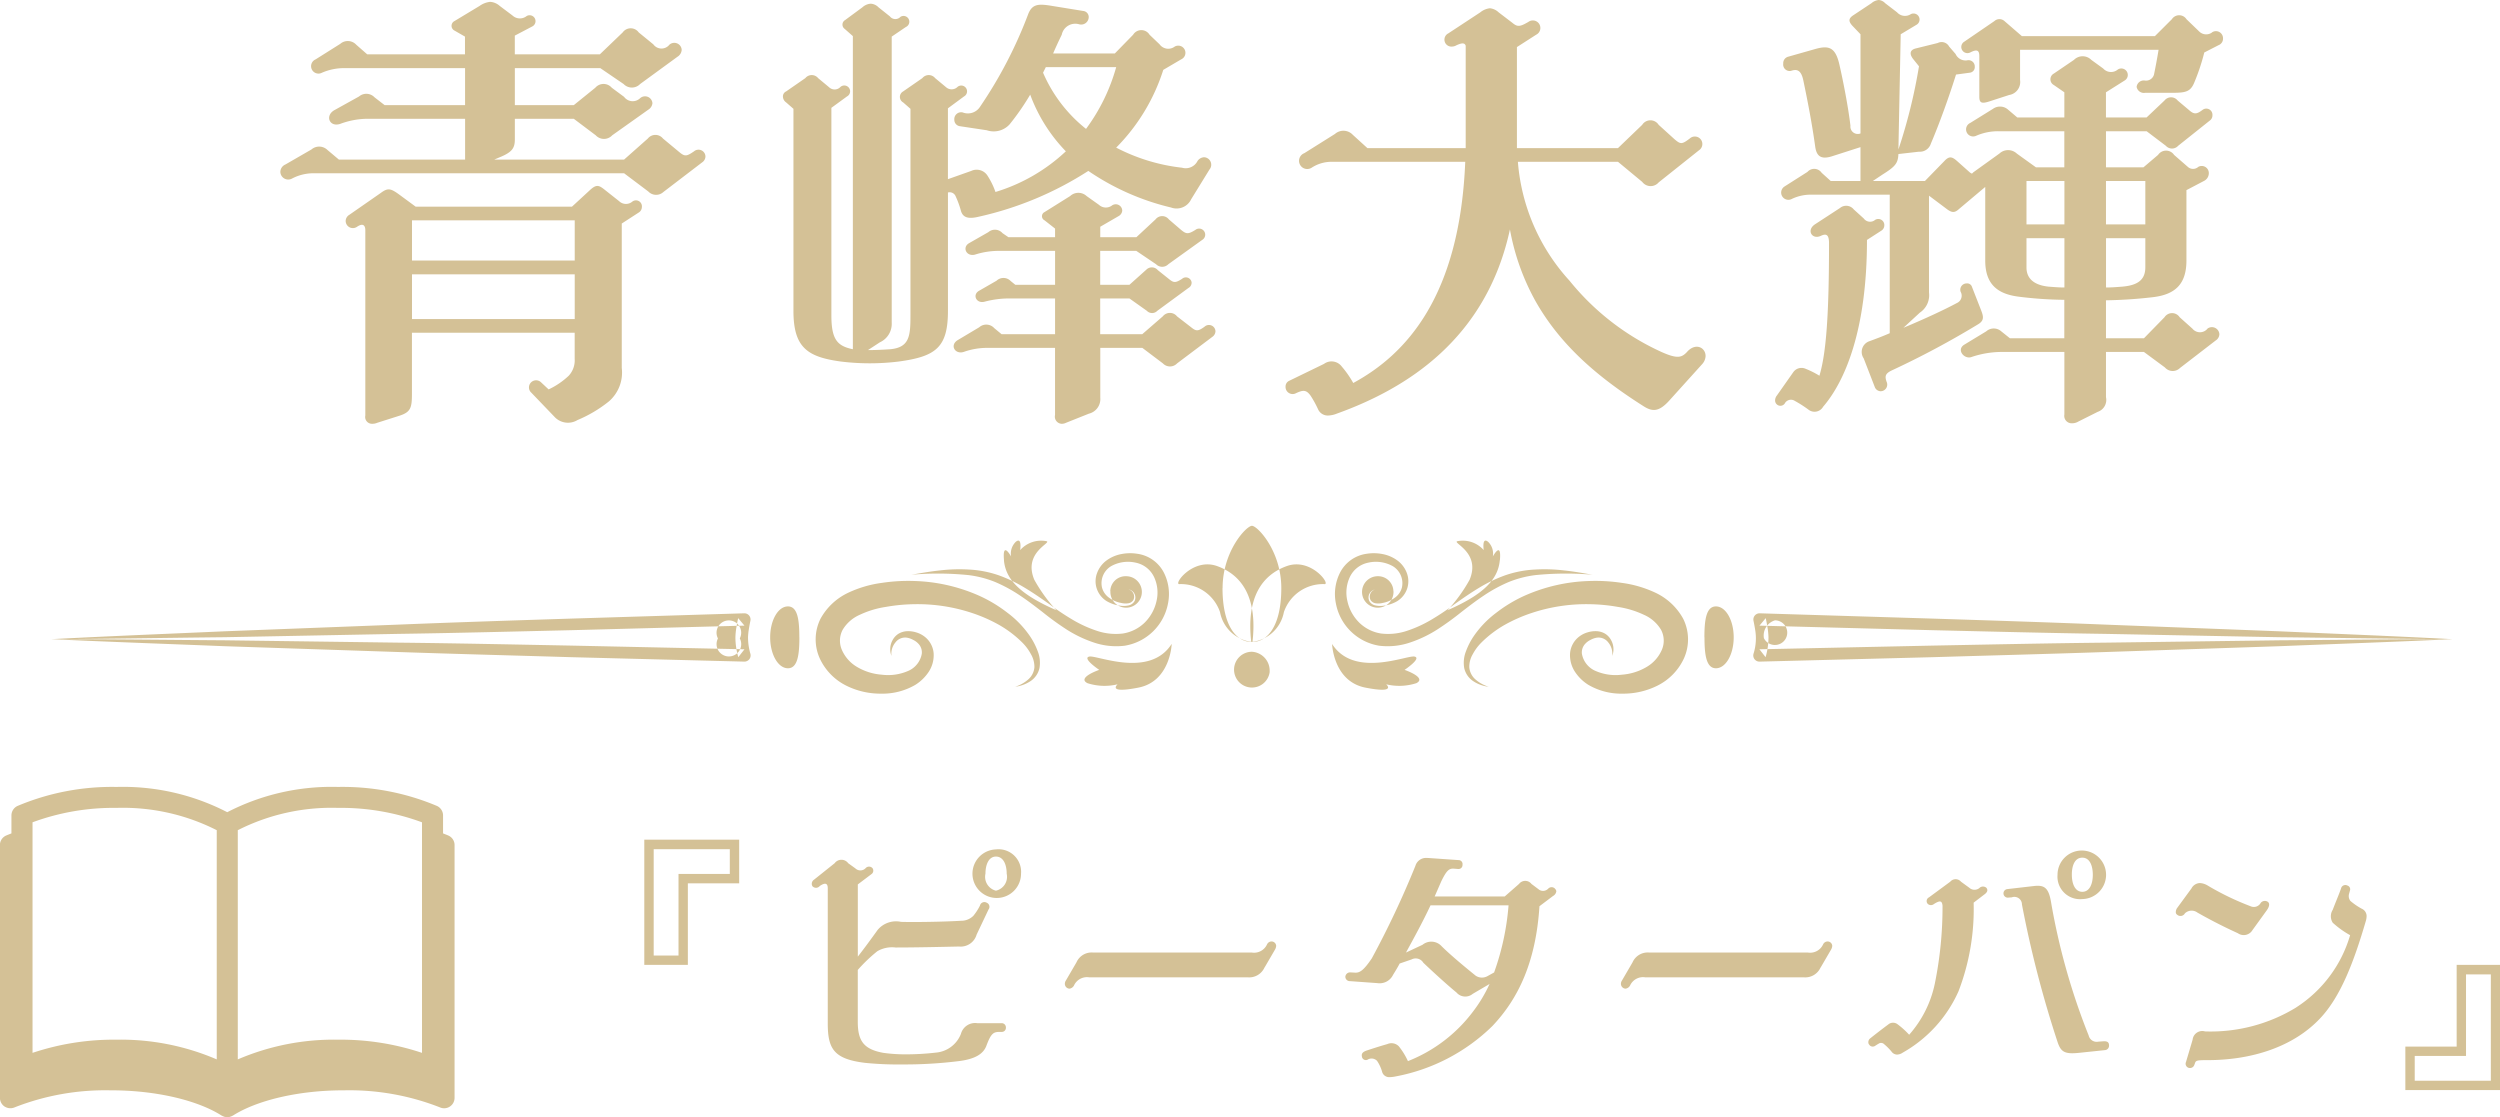 <svg id="chara4-name.svg" xmlns="http://www.w3.org/2000/svg" width="202.875" height="90.66"><path id="シェイプ_2_のコピー_3" data-name="シェイプ 2 のコピー 3" d="M692.321 1301.62c-.594.41-.742.44-1.187.07l-1.336-1.11a.786.786 0 00-1.224 0l-1.929 1.71H676.11l.446-.19c1-.41 1.224-.74 1.224-1.45v-1.67h4.785l1.78 1.34a.909.909 0 001.336 0l2.93-2.08a.7.7 0 00.334-.52.6.6 0 00-1-.41.867.867 0 01-1.3-.11l-1-.74a.879.879 0 00-1.336 0l-1.743 1.41h-4.786v-3h6.936l1.892 1.29a.925.925 0 001.336 0l3.041-2.22a.7.7 0 00.334-.56.6.6 0 00-1-.41.814.814 0 01-1.3-.03l-1.187-.97a.8.8 0 00-1.3 0l-1.855 1.78h-6.9v-1.52l1.409-.74a.48.48 0 10-.445-.85.879.879 0 01-1.15-.04l-1.038-.78a1.292 1.292 0 00-.779-.33 1.812 1.812 0 00-.854.33l-2.04 1.23a.431.431 0 000 .77l.853.49v1.44H665.8l-.89-.78a.935.935 0 00-1.3-.07l-2 1.26a.6.6 0 10.52 1.08 4.519 4.519 0 011.929-.37h9.681v3h-6.528l-.816-.63a.919.919 0 00-1.262-.07l-2 1.11c-.779.44-.408 1.41.483 1.11a6.443 6.443 0 012.114-.41h8.012v3.31H663.5l-.927-.78a.962.962 0 00-1.3-.04l-2.115 1.22a.667.667 0 00-.408.6.639.639 0 00.928.55 3.744 3.744 0 011.78-.44h25.187l1.966 1.48a.873.873 0 001.224.04l3.153-2.41a.588.588 0 00.26-.48.564.564 0 00-.927-.41zm-5.008 4.08a.8.8 0 01-1.076-.04l-1.076-.85c-.556-.45-.741-.56-1.335 0l-1.41 1.3H669.73l-1.372-1.01c-.668-.48-.891-.52-1.447-.11l-2.56 1.78a.6.6 0 00-.3.49.585.585 0 00.927.48c.445-.3.668-.15.668.29v15.03a.55.55 0 00.556.67.969.969 0 00.408-.08l1.855-.59c.89-.3.964-.67.964-1.82v-4.9h13.206v2.12a1.834 1.834 0 01-.482 1.37 6.185 6.185 0 01-1.632 1.11l-.631-.59a.578.578 0 00-.964.45.559.559 0 00.185.4l1.929 2.01a1.484 1.484 0 001.818.22 10.589 10.589 0 002.559-1.52 3.094 3.094 0 001.039-2.71v-11.72l1.372-.89a.528.528 0 00.26-.45.483.483 0 00-.775-.44zm-4.674 1.52v3.26h-13.206v-3.26h13.206zm-13.206 8.01v-3.63h13.206v3.63h-13.206zm44.126-9.94a7.369 7.369 0 01.408 1.11c.149.6.594.74 1.484.52a27.414 27.414 0 008.866-3.71 20.1 20.1 0 006.714 2.97 1.306 1.306 0 001.632-.67l1.484-2.41a.607.607 0 00-.445-1 .687.687 0 00-.52.3 1.075 1.075 0 01-1.261.55 15.219 15.219 0 01-5.342-1.63 15.7 15.7 0 003.821-6.31l1.447-.85a.582.582 0 10-.519-1.04.869.869 0 01-1.225-.18l-.816-.78a.781.781 0 00-1.335 0l-1.484 1.52h-5.008c.223-.52.446-1 .7-1.52a1.12 1.12 0 011.41-.85.613.613 0 00.779-.56.493.493 0 00-.445-.52l-2.523-.41c-1.076-.18-1.595-.18-1.929.63a35.607 35.607 0 01-3.932 7.57 1.167 1.167 0 01-1.409.44.558.558 0 00-.668.6.519.519 0 00.445.52l2.189.33a1.743 1.743 0 001.854-.48 20.1 20.1 0 001.67-2.41 13.12 13.12 0 002.893 4.6 14.452 14.452 0 01-5.712 3.3 6.088 6.088 0 00-.631-1.3 1.042 1.042 0 00-1.335-.41l-1.892.67v-5.75l1.3-.96a.471.471 0 10-.519-.78.678.678 0 01-.928.03l-.89-.74a.669.669 0 00-1.039 0l-1.558 1.08a.507.507 0 000 .89l.594.52v16.76c0 1.67-.074 2.6-1.632 2.75-.557.04-1.224.07-1.818.07l.965-.63a1.647 1.647 0 00.964-1.59v-23.22l1.15-.78a.468.468 0 10-.445-.82.56.56 0 01-.853-.04l-.928-.74a.955.955 0 00-.63-.29 1.111 1.111 0 00-.668.29l-1.41 1.04a.422.422 0 00-.037.71l.668.59v25.41c-1.261-.26-1.743-.78-1.743-2.75v-16.84l1.261-.92a.472.472 0 10-.52-.78.648.648 0 01-.927.03l-.89-.74a.669.669 0 00-1.039 0l-1.558 1.08a.441.441 0 00-.259.41.59.59 0 00.259.48l.594.52v16.39c0 2.97 1.113 3.75 3.858 4.12a19.226 19.226 0 004.673 0c3.042-.41 4.007-1.15 4.007-4.12v-9.6a.525.525 0 01.633.33zm7.308-10.5h5.712a15.35 15.35 0 01-2.448 5.01 11.767 11.767 0 01-3.487-4.56zm12.872 21.07c-.52.37-.668.37-1.076.04l-1.15-.89a.734.734 0 00-1.15 0l-1.669 1.45h-3.413v-2.9h2.374l1.41 1a.586.586 0 00.853 0l2.522-1.85a.492.492 0 00.26-.45.469.469 0 00-.779-.29c-.519.33-.668.33-1.039.03l-.927-.74a.634.634 0 00-.927-.04l-1.373 1.23h-2.374v-2.75h2.931l1.6 1.08a.7.7 0 001 0l2.745-1.97a.493.493 0 10-.557-.81c-.594.37-.742.33-1.15 0l-1-.86a.681.681 0 00-1.075 0l-1.558 1.45h-2.931v-.85l1.484-.86a.563.563 0 00.3-.44.527.527 0 00-.853-.41.827.827 0 01-1.039-.07l-1-.71a.98.98 0 00-1.335 0l-2.077 1.3a.372.372 0 000 .67l.853.67v.7h-3.784l-.482-.33a.818.818 0 00-1.15-.08l-1.558.89c-.593.34-.223 1.12.482.93a6.325 6.325 0 012.078-.3h4.414v2.75h-3.227l-.371-.3a.814.814 0 00-1.15-.03l-1.41.81c-.593.33-.222 1.08.445.89a7.8 7.8 0 012.152-.26h3.561v2.9h-4.34l-.594-.49a.87.87 0 00-1.224-.07l-1.743 1.04c-.668.41-.223 1.18.482.96a5.733 5.733 0 012-.33h5.416v5.45a.58.58 0 00.519.71.756.756 0 00.371-.08l1.855-.74a1.219 1.219 0 00.927-1.3v-4.04h3.413l1.669 1.26a.791.791 0 001.15 0l2.856-2.15a.58.58 0 00.26-.45.53.53 0 00-.897-.37zm39.2 2c-.445.49-.779.64-2.115.04a20.5 20.5 0 01-7.456-5.78 16.151 16.151 0 01-4.191-9.65h8.123l1.966 1.63a.854.854 0 001.336.04l3.264-2.6a.609.609 0 10-.742-.96c-.63.48-.742.48-1.224.07l-1.3-1.18a.791.791 0 00-1.336 0l-1.966 1.89h-8.2v-8.2l1.558-1a.611.611 0 10-.631-1.04c-.7.41-.89.41-1.3.07l-1.113-.85a1.207 1.207 0 00-.705-.33 1.488 1.488 0 00-.779.33l-2.6 1.71a.566.566 0 00.3 1.07.757.757 0 00.371-.11c.482-.22.668-.18.742.04v8.31h-7.975l-1.187-1.08a1.04 1.04 0 00-1.447-.07l-2.485 1.56a.664.664 0 10.593 1.18 2.959 2.959 0 011.558-.48h10.906c-.445 10.91-4.785 15.62-9.088 17.95a8.042 8.042 0 00-.928-1.33 1.035 1.035 0 00-1.446-.22l-2.82 1.37a.51.51 0 00-.3.48.576.576 0 00.779.56c.63-.3.89-.34 1.261.18a8.478 8.478 0 01.593 1.08.86.86 0 00.817.52 2.023 2.023 0 00.7-.15c5.676-2.04 12.13-6.05 14.059-14.95a18.894 18.894 0 002.077 5.82c2 3.53 4.971 6.12 8.792 8.54.705.44 1.224.44 2.04-.45l2.708-3a1.032 1.032 0 00.26-.63c.011-.67-.768-1.12-1.473-.38zm42.2-1.85a.786.786 0 01-1.224 0l-1.039-.93a.732.732 0 00-1.224 0l-1.669 1.71H806.9v-3.08a37.572 37.572 0 003.858-.26c1.743-.22 2.671-1.04 2.671-2.97v-5.71l1.409-.74a.7.7 0 00.408-.63.576.576 0 00-.853-.52.633.633 0 01-.853 0l-1.113-.97a.783.783 0 00-1.3 0l-1.187 1.01h-3.04v-2.93h3.3l1.558 1.18a.67.67 0 001 0l2.559-2.04a.513.513 0 00.223-.44.5.5 0 00-.779-.45c-.482.37-.7.41-1.113.04l-.927-.78a.682.682 0 00-1.076 0l-1.447 1.37h-3.3v-2.04l1.521-.96a.525.525 0 10-.557-.89.852.852 0 01-1.187-.08l-.964-.7a.992.992 0 00-1.41 0l-1.632 1.11a.528.528 0 000 .93l.853.59v2.04H799.7l-.742-.63a.98.98 0 00-1.224-.07l-1.855 1.15a.573.573 0 10.482 1.04 4.426 4.426 0 011.818-.37h5.341v2.93h-2.3l-1.558-1.12a1.033 1.033 0 00-1.409 0l-2.114 1.52-.112.11a.683.683 0 01-.222-.14l-.965-.86c-.445-.4-.668-.44-1.076 0l-1.558 1.6h-4.228l.779-.52c1.075-.67 1.261-.93 1.3-1.67l1.669-.19a.933.933 0 00.965-.66c.7-1.64 1.483-3.82 2.04-5.6l1.113-.15a.452.452 0 00.408-.49.506.506 0 00-.631-.51.894.894 0 01-.927-.52l-.52-.6a.692.692 0 00-.927-.29l-1.78.44c-.446.11-.557.41-.223.85l.482.6a43.78 43.78 0 01-1.669 6.75l.185-9.35 1.3-.78a.489.489 0 00-.482-.85.861.861 0 01-1.113-.15l-.965-.74a.818.818 0 00-.519-.26 1.065 1.065 0 00-.594.26l-1.446.96c-.408.26-.445.49-.112.86l.668.7v8.05a.6.6 0 01-.816-.63c-.185-1.56-.593-3.64-.89-4.93-.334-1.52-.928-1.6-2.077-1.26l-2.078.59a.541.541 0 00-.408.56.525.525 0 00.631.59c.445-.15.816-.11 1 .78.371 1.78.7 3.48.965 5.38.111.78.482 1.04 1.335.78l2.337-.75v2.75h-2.411l-.742-.67a.731.731 0 00-1.15-.07l-1.855 1.18a.586.586 0 00.594 1.01 3.542 3.542 0 011.669-.34h6.269v11.24c-.593.26-1.187.48-1.706.67a.919.919 0 00-.408 1.37l.89 2.3a.531.531 0 00.482.37.541.541 0 00.483-.78c-.149-.44-.112-.66.445-.92a71.621 71.621 0 007.011-3.75c.482-.3.408-.63.222-1.11l-.742-1.9a.408.408 0 00-.445-.29.513.513 0 00-.482.67.649.649 0 01-.3.92c-.964.52-2.634 1.3-4.34 2.01l1.335-1.23a1.7 1.7 0 00.742-1.63v-7.86l1.373 1.03c.482.38.705.38 1.076.04l2.114-1.78v5.97c0 1.93 1 2.71 2.671 2.93a31.592 31.592 0 003.746.26v3.12h-4.414l-.7-.56a.92.92 0 00-1.224 0l-1.78 1.08c-.668.41 0 1.22.593 1a7.694 7.694 0 012.448-.41h5.082v5.08a.6.6 0 00.594.71 1.006 1.006 0 00.556-.15l1.558-.78a1.019 1.019 0 00.668-1.19v-3.67h3.079l1.706 1.26a.837.837 0 001.224.04l2.894-2.23a.629.629 0 00.3-.51.608.608 0 00-.971-.45zm.371-24.04a.8.8 0 01-1.039-.07l-1.038-1a.707.707 0 00-1.187 0l-1.373 1.37h-10.801l-1.41-1.22a.607.607 0 00-.816 0l-2.485 1.7a.5.5 0 00.519.85c.556-.29.742-.18.742.3v3.3c0 .52.222.56.816.37l1.6-.52a1.067 1.067 0 00.89-1.22v-2.45h11.24c-.112.71-.3 1.67-.371 2.01a.67.67 0 01-.779.48.588.588 0 00-.631.52.6.6 0 00.705.48h2.263c1.038 0 1.409-.11 1.706-.82a16.871 16.871 0 00.816-2.45l1.15-.59a.565.565 0 00.371-.56.573.573 0 00-.898-.48zm-11.982 15.58h-3.079v-3.52h3.079v3.52zm6.566-3.52v3.52H806.9v-3.52h3.19zm-21.441 4.04a.513.513 0 00.26-.44.491.491 0 00-.742-.45.633.633 0 01-.927-.11l-.816-.74a.784.784 0 00-1.113-.11l-2.04 1.33c-.705.48-.223 1.26.482.93.408-.19.668-.15.668.59 0 5.75-.223 8.91-.779 10.76a7.116 7.116 0 00-1.113-.56.818.818 0 00-1 .26l-1.335 1.9a.658.658 0 00-.149.4.43.43 0 00.779.26.569.569 0 01.817-.22 9.713 9.713 0 011.149.74.8.8 0 001.15-.26c1.781-2.07 3.561-6.23 3.561-13.54zm13.577 4.53c-1.039-.11-1.781-.56-1.781-1.56v-2.37h3.079v4c-.452 0-.897-.04-1.305-.07zm6.009 0c-.408.03-.853.07-1.335.07v-4h3.19v2.37c-.007 1-.6 1.45-1.862 1.56zm-116.417 48.42h4.163v-3.54h-7.7v10.16h3.535v-6.62zm-2.775 5.86v-8.63h6.177v2.01h-4.162v6.62h-2.022zm27.774-8.61a1.971 1.971 0 102.036 1.97 1.83 1.83 0 00-2.043-1.97zm0 3.35a1.158 1.158 0 01-.851-1.38c0-.74.269-1.39.851-1.39.6 0 .872.65.872 1.39a1.154 1.154 0 01-.879 1.38zm.47 10.75h-1.992a1.19 1.19 0 00-1.32.87 2.4 2.4 0 01-2.037 1.52 21.353 21.353 0 01-2.394.14 13.087 13.087 0 01-1.858-.12c-1.611-.29-2.081-.98-2.081-2.53v-4.2a12.478 12.478 0 011.589-1.52 2.364 2.364 0 011.477-.3c1.477 0 3.4-.04 5.147-.08a1.346 1.346 0 001.432-.97l.962-2.03a.36.36 0 00-.156-.56.368.368 0 00-.537.24 4.368 4.368 0 01-.537.83 1.385 1.385 0 01-.985.4c-1.522.09-3.827.12-4.878.09a1.941 1.941 0 00-1.9.65c-.581.81-1.074 1.48-1.611 2.17v-5.86l1.1-.83a.341.341 0 00.089-.49.375.375 0 00-.537-.02.585.585 0 01-.85.04l-.582-.42a.681.681 0 00-1.1 0l-1.678 1.34a.4.4 0 00-.179.34.332.332 0 00.067.2.394.394 0 00.582-.03c.291-.2.649-.35.649.18v10.97c0 2.06.492 2.89 3.021 3.2a26.928 26.928 0 003.066.13 35.608 35.608 0 004.543-.27c1.365-.17 1.991-.6 2.237-1.23.381-1.03.582-1.14 1.075-1.14h.179a.332.332 0 00.335-.36.34.34 0 00-.345-.35zm21.331-4.52l.85-1.46a.722.722 0 00.09-.29.376.376 0 00-.381-.36.407.407 0 00-.358.23 1.156 1.156 0 01-1.231.67h-12.874a1.342 1.342 0 00-1.365.8l-.851 1.46a.49.49 0 00-.089.29.393.393 0 00.38.38.5.5 0 00.358-.25 1.156 1.156 0 011.231-.67h12.868a1.361 1.361 0 001.365-.8zm23.579-6.38a.376.376 0 00-.559-.02.577.577 0 01-.806.04l-.559-.42a.636.636 0 00-1.007 0l-1.164 1.02h-5.684l.537-1.23c.425-.87.627-1.05 1.007-1.03l.38.03a.32.32 0 00.336-.34.323.323 0 00-.268-.38l-2.305-.16c-.269-.02-.381-.02-.4-.02a.9.9 0 00-.851.65 73.961 73.961 0 01-3.535 7.5c-.694 1.03-1.007 1.18-1.365 1.16l-.358-.02a.387.387 0 00-.426.36.364.364 0 00.381.35l2.215.16a1.21 1.21 0 001.276-.67c.179-.29.358-.58.537-.92l.962-.33a.727.727 0 01.962.27c.672.64 1.925 1.79 2.686 2.41a.94.94 0 001.32.11l1.365-.8a11.513 11.513 0 01-1.343 2.24 12.183 12.183 0 01-5.281 4.02 5.748 5.748 0 00-.738-1.2.831.831 0 00-.94-.18c-.537.15-1.253.38-1.7.53-.313.12-.4.25-.358.47a.323.323 0 00.448.27.618.618 0 01.783.09 3.125 3.125 0 01.4.85.593.593 0 00.626.47 2.577 2.577 0 00.493-.06 15.231 15.231 0 007.832-4.08c2.1-2.21 3.536-5.19 3.827-9.73l1.1-.83a.51.51 0 00.269-.38.31.31 0 00-.102-.2zm-4.945 6.78l-.56.31a.913.913 0 01-.94-.04c-.671-.54-2.014-1.64-2.775-2.4a1.129 1.129 0 00-1.544-.11l-1.342.63c.649-1.19 1.365-2.49 1.991-3.83h6.333a20.933 20.933 0 01-1.17 5.44zm26.491-.4l.85-1.46a.722.722 0 00.09-.29.376.376 0 00-.381-.36.408.408 0 00-.358.23 1.156 1.156 0 01-1.231.67h-12.874a1.342 1.342 0 00-1.365.8l-.85 1.46a.484.484 0 00-.09.29.393.393 0 00.38.38.5.5 0 00.359-.25 1.155 1.155 0 011.23-.67h12.868a1.361 1.361 0 001.365-.8zm21.235-5.55a1.97 1.97 0 10-2.014-1.97 1.831 1.831 0 002.007 1.97zm0-3.36c.6 0 .85.65.85 1.39 0 .71-.246 1.38-.85 1.38s-.851-.67-.851-1.38c-.007-.74.239-1.39.844-1.39zm-8.325 2.44a.63.63 0 01-.85 0l-.672-.49a.571.571 0 00-.872 0l-1.724 1.27a.334.334 0 00-.111.52.381.381 0 00.514.02c.493-.31.649-.27.694.13a31.121 31.121 0 01-.627 6.34 9.021 9.021 0 01-2.081 4.14 6.55 6.55 0 00-.94-.85.6.6 0 00-.761.02c-.514.38-1.118.85-1.454 1.12a.388.388 0 00-.157.31.265.265 0 00.067.2.343.343 0 00.47.11c.09-.06.2-.13.291-.18a.348.348 0 01.448.03 4.748 4.748 0 01.6.6.572.572 0 00.448.25.864.864 0 00.47-.16 10.7 10.7 0 004.52-4.97 18.586 18.586 0 001.231-7.2l.917-.7c.224-.18.246-.35.112-.51a.427.427 0 00-.54 0zm10.048 12.46l-.425.03a.664.664 0 01-.784-.5 53.64 53.64 0 01-3.065-10.89c-.2-1.12-.56-1.33-1.365-1.24l-2.171.25a.348.348 0 10.089.69l.269-.02a.614.614 0 01.828.58 88.971 88.971 0 002.887 11.15c.268.8.559 1.01 1.723.89l2.1-.22a.363.363 0 00.358-.38c-.004-.22-.093-.36-.449-.34zm7.158-12.44l-1.163 1.59a.6.6 0 00-.134.36.244.244 0 00.111.22.409.409 0 00.627-.11.784.784 0 011.007-.07 40.2 40.2 0 003.29 1.68.825.825 0 001.186-.25l1.163-1.61c.246-.35.246-.6.045-.71a.429.429 0 00-.537.11.638.638 0 01-.828.27 22.175 22.175 0 01-3.446-1.66 1.374 1.374 0 00-.672-.22.806.806 0 00-.656.4zm8.482 9.69a13.312 13.312 0 01-7.407 1.95.787.787 0 00-1.007.67l-.537 1.81a.347.347 0 00.313.49.367.367 0 00.358-.24l.067-.18c.067-.2.224-.22 1.007-.22 3.6 0 6.96-1.08 9.13-3.38 1.679-1.77 2.753-4.61 3.715-7.9a1.512 1.512 0 00.067-.41.657.657 0 00-.4-.6 5.209 5.209 0 01-.917-.63.651.651 0 01-.112-.56l.09-.33a.315.315 0 00-.224-.36.357.357 0 00-.515.25c-.2.56-.47 1.18-.671 1.72a.975.975 0 000 1.05 7.482 7.482 0 001.41 1.01 10.419 10.419 0 01-4.374 5.86zm13.011 3.18h-4.162v3.53h7.7v-10.16h-3.536v6.63zm2.775-5.86v8.63h-6.176v-2.01h4.162v-6.62h2.014zm-201.747 10.73a.86.86 0 00.809.06 20.122 20.122 0 017.76-1.38c3.8-.01 7.156.85 9.032 2.05a.028.028 0 01.025.01c.008 0 .014.01.022.01a.3.3 0 00.082.04c.035.01.069.03.106.04s.074.01.112.02.074.01.111.01.073-.01.11-.01.076-.01.113-.02.07-.03.106-.04a.3.3 0 00.082-.04c.008 0 .014-.01.022-.01a.028.028 0 01.025-.01c1.875-1.2 5.23-2.06 9.032-2.05a20.126 20.126 0 017.76 1.38.845.845 0 001.195-.77v-20.52a.839.839 0 00-.514-.77c-.134-.06-.28-.11-.42-.17v-1.46a.848.848 0 00-.5-.77 19.716 19.716 0 00-8.027-1.54 18.43 18.43 0 00-8.986 2.05 18.433 18.433 0 00-8.986-2.05 19.713 19.713 0 00-8.027 1.54.848.848 0 00-.5.77v1.46c-.14.06-.286.11-.421.17a.84.84 0 00-.513.77v20.52a.86.86 0 00.383.71zm2.256-23.07a18.986 18.986 0 016.817-1.17 16.828 16.828 0 018.132 1.81v18.6a19.721 19.721 0 00-8.132-1.6 20.8 20.8 0 00-6.817 1.07v-18.71zm31.605 18.71a20.793 20.793 0 00-6.816-1.07 19.721 19.721 0 00-8.132 1.6v-18.6a16.825 16.825 0 018.132-1.81 18.981 18.981 0 016.816 1.17v18.71zm-30.075-33.57c4.689 0 9.376.06 14.064.09l14.061.19c4.687.05 9.374.15 14.06.24l14.059.3-.5.64a5.752 5.752 0 01-.235-1.6 5.561 5.561 0 01.079-.81c.041-.26.088-.5.143-.76l.511.61-14.057.37c-4.687.11-9.373.23-14.06.3l-14.06.27c-4.688.05-9.375.13-14.064.16 4.682-.25 9.366-.43 14.05-.64l14.052-.54c4.684-.19 9.369-.34 14.054-.49l14.056-.43a.5.5 0 01.523.48.541.541 0 01-.01.12c-.048.23-.093.47-.128.7a4.749 4.749 0 00-.066.66 4.8 4.8 0 00.192 1.32.5.5 0 01-.347.62.412.412 0 01-.154.02l-14.058-.36c-4.685-.14-9.371-.26-14.055-.42l-14.055-.47c-4.694-.19-9.379-.35-14.062-.57zm60.7-.15c0 1.39-.134 2.51-.929 2.51s-1.441-1.12-1.441-2.51.645-2.51 1.441-2.51.925 1.12.925 2.51zm-4.833.09a1 1 0 11-1.775 0 1 1 0 111.771 0zm138.982.06c-4.683.22-9.368.38-14.052.57l-14.055.47c-4.684.16-9.37.28-14.055.42l-14.058.36a.5.5 0 01-.521-.49.553.553 0 01.02-.15 4.129 4.129 0 00.127-1.98c-.036-.23-.081-.47-.129-.7a.5.5 0 01.393-.59.483.483 0 01.119-.01l14.056.43c4.685.15 9.37.3 14.054.49l14.053.54c4.683.21 9.367.39 14.049.64-4.688-.03-9.375-.11-14.063-.16l-14.061-.27c-4.687-.07-9.373-.19-14.06-.3l-14.057-.37.511-.61c.055.26.1.5.143.76a5.7 5.7 0 01.08.81 5.791 5.791 0 01-.236 1.6l-.5-.64 14.059-.3c4.686-.09 9.373-.19 14.06-.24l14.061-.19c4.682-.03 9.37-.09 14.058-.09zm-60.7-.15c0 1.39.134 2.51.929 2.51s1.441-1.12 1.441-2.51-.645-2.51-1.441-2.51-.936 1.12-.936 2.51zm4.833.09a1 1 0 10.888-1.47 1.285 1.285 0 00-.895 1.47zm-43.938-4.09c0-3 1.93-5.05 2.382-5.05s2.382 2.05 2.382 5.05-1.066 4.38-2.382 4.38-2.389-1.38-2.389-4.38zm2.332 4.38a3 3 0 002.642-2.43 3.354 3.354 0 013.272-2.27c.589.1-1.047-2.18-3.043-1.46s-3.295 2.54-2.878 6.16zm.1 0a3 3 0 01-2.642-2.43 3.353 3.353 0 00-3.271-2.27c-.589.1 1.046-2.18 3.042-1.46s3.282 2.54 2.864 6.16zm1.392 2.41a1.452 1.452 0 11-1.442-1.62 1.533 1.533 0 011.435 1.62zm-11.455-6.68a.669.669 0 01.5.92.723.723 0 01-.5.38 1.837 1.837 0 01-.617.03 2.894 2.894 0 01-1.164-.38 1.918 1.918 0 01-.792-.99 1.883 1.883 0 01.015-1.28 2.227 2.227 0 01.786-1.04 2.969 2.969 0 011.2-.51 3.711 3.711 0 011.288-.02 2.865 2.865 0 012.129 1.49 3.844 3.844 0 01.358 2.53 4.272 4.272 0 01-3.518 3.44 5.652 5.652 0 01-2.533-.27 9.89 9.89 0 01-2.2-1.06 23.074 23.074 0 01-1.918-1.39c-.607-.47-1.218-.94-1.853-1.36a11.985 11.985 0 00-1.981-1.08 8.586 8.586 0 00-2.186-.57 24.79 24.79 0 00-4.641-.03c.768-.13 1.539-.27 2.32-.35a13.327 13.327 0 012.366-.07 8.712 8.712 0 012.36.45 11.731 11.731 0 012.162 1.03c.684.41 1.329.86 1.967 1.31a20.569 20.569 0 001.892 1.27 10.08 10.08 0 002.017.92 4.8 4.8 0 002.076.21 3.243 3.243 0 001.769-.88 3.514 3.514 0 00.965-1.75 2.985 2.985 0 00-.2-1.96 2.114 2.114 0 00-1.491-1.16 2.808 2.808 0 00-2 .29 1.611 1.611 0 00-.734 1.72 1.479 1.479 0 00.569.83 2.348 2.348 0 001 .43 1.44 1.44 0 00.545.03.591.591 0 00.428-.26.61.61 0 00-.391-.87zm-1.473.14a1.277 1.277 0 101.276-1.21 1.243 1.243 0 00-1.286 1.21zm-8.634-2.5c-.152-1.64.573-.31.573-.31a1.335 1.335 0 01.381-1.19c.525-.43.358.67.358.67a2.272 2.272 0 012.147-.72c.418.13-1.932.92-1 3.13a12.476 12.476 0 001.79 2.47c-2.944-1.28-4.113-2.5-4.256-4.05zm13.607 6.79s-.1 3.03-2.7 3.54-1.686-.27-1.686-.27a4.523 4.523 0 01-2.449-.09c-.891-.45.954-1.08.954-1.08s-1.432-.96-.8-1.08 4.892 1.77 6.674-1.02zm-12.705 3.47a2.928 2.928 0 001.071-.6 1.465 1.465 0 00.494-.99 2.038 2.038 0 00-.287-1.06 3.963 3.963 0 00-.7-.94 9 9 0 00-1.882-1.43 12.465 12.465 0 00-2.175-.96 14 14 0 00-4.664-.72 14.2 14.2 0 00-2.346.22 7.6 7.6 0 00-2.117.64 3.026 3.026 0 00-1.386 1.21 1.885 1.885 0 00-.084 1.6 2.985 2.985 0 001.226 1.41 4.586 4.586 0 002.02.64 4.065 4.065 0 002.091-.28 1.867 1.867 0 001.165-1.42 1.015 1.015 0 00-.284-.82 1.364 1.364 0 00-.41-.3 1.575 1.575 0 00-.5-.18.982.982 0 00-.935.37 1.439 1.439 0 00-.332 1.11 1.514 1.514 0 01.084-1.27 1.389 1.389 0 01.483-.53 1.506 1.506 0 01.719-.21 2.194 2.194 0 01.727.1 2.057 2.057 0 01.669.34 1.894 1.894 0 01.741 1.37 2.454 2.454 0 01-.408 1.5 3.565 3.565 0 01-1.086 1.05 5.3 5.3 0 01-2.8.71 6.209 6.209 0 01-2.818-.66 4.646 4.646 0 01-2.13-2.2 3.76 3.76 0 01.066-3.23 4.989 4.989 0 012.267-2.11 9.269 9.269 0 012.711-.79 14.287 14.287 0 012.694-.15 13.9 13.9 0 015.211 1.2 11.307 11.307 0 012.286 1.38 8.01 8.01 0 011.839 1.92 5.666 5.666 0 01.61 1.19 2.542 2.542 0 01.148 1.36 1.714 1.714 0 01-.771 1.1 2.854 2.854 0 01-1.214.43zm29.231-7.9a.669.669 0 00-.5.92.725.725 0 00.5.38 1.837 1.837 0 00.617.03 2.9 2.9 0 001.165-.38 1.921 1.921 0 00.791-.99 1.889 1.889 0 00-.014-1.28 2.223 2.223 0 00-.787-1.04 2.969 2.969 0 00-1.2-.51 3.706 3.706 0 00-1.287-.02 2.862 2.862 0 00-2.129 1.49 3.838 3.838 0 00-.359 2.53 4.272 4.272 0 003.518 3.44 5.652 5.652 0 002.533-.27 9.89 9.89 0 002.2-1.06 22.908 22.908 0 001.918-1.39c.607-.47 1.218-.94 1.853-1.36a11.954 11.954 0 011.982-1.08 8.565 8.565 0 012.186-.57 24.779 24.779 0 014.64-.03c-.768-.13-1.539-.27-2.32-.35a13.324 13.324 0 00-2.366-.07 8.7 8.7 0 00-2.359.45 11.741 11.741 0 00-2.163 1.03c-.683.41-1.329.86-1.967 1.31a20.434 20.434 0 01-1.892 1.27 10.08 10.08 0 01-2.017.92 4.8 4.8 0 01-2.076.21 3.243 3.243 0 01-1.769-.88 3.514 3.514 0 01-.965-1.75 2.985 2.985 0 01.2-1.96 2.114 2.114 0 011.491-1.16 2.807 2.807 0 012 .29 1.611 1.611 0 01.734 1.72 1.474 1.474 0 01-.569.83 2.348 2.348 0 01-1 .43 1.44 1.44 0 01-.545.03.588.588 0 01-.427-.26.61.61 0 01.374-.87zm1.473.14a1.277 1.277 0 11-1.275-1.21 1.243 1.243 0 011.268 1.21zm8.634-2.5c.152-1.64-.573-.31-.573-.31a1.332 1.332 0 00-.381-1.19c-.525-.43-.358.67-.358.67a2.27 2.27 0 00-2.147-.72c-.418.13 1.932.92 1 3.13a12.476 12.476 0 01-1.79 2.47c2.933-1.28 4.099-2.5 4.242-4.05zm-13.616 6.79s.1 3.03 2.7 3.54 1.686-.27 1.686-.27a4.526 4.526 0 002.45-.09c.89-.45-.955-1.08-.955-1.08s1.432-.96.8-1.08-4.897 1.77-6.681-1.02zm12.7 3.47a2.858 2.858 0 01-1.21-.43 1.721 1.721 0 01-.771-1.1 2.542 2.542 0 01.149-1.36 5.615 5.615 0 01.609-1.19 8.01 8.01 0 011.839-1.92 11.362 11.362 0 012.286-1.38 13.9 13.9 0 015.211-1.2 14.287 14.287 0 012.694.15 9.269 9.269 0 012.711.79 4.984 4.984 0 012.267 2.11 3.756 3.756 0 01.066 3.23 4.641 4.641 0 01-2.13 2.2 6.206 6.206 0 01-2.818.66 5.3 5.3 0 01-2.8-.71 3.55 3.55 0 01-1.085-1.05 2.454 2.454 0 01-.409-1.5 1.9 1.9 0 01.742-1.37 2.052 2.052 0 01.668-.34 2.2 2.2 0 01.727-.1 1.506 1.506 0 01.719.21 1.389 1.389 0 01.483.53 1.514 1.514 0 01.084 1.27 1.439 1.439 0 00-.332-1.11.981.981 0 00-.935-.37 1.575 1.575 0 00-.5.18 1.364 1.364 0 00-.41.3 1.015 1.015 0 00-.284.82 1.867 1.867 0 001.165 1.42 4.067 4.067 0 002.092.28 4.586 4.586 0 002.019-.64 2.985 2.985 0 001.226-1.41 1.881 1.881 0 00-.084-1.6 3.026 3.026 0 00-1.386-1.21 7.592 7.592 0 00-2.117-.64 14.19 14.19 0 00-2.346-.22 14 14 0 00-4.664.72 12.465 12.465 0 00-2.175.96 9 9 0 00-1.882 1.43 3.963 3.963 0 00-.7.94 2.028 2.028 0 00-.286 1.06 1.464 1.464 0 00.493.99 2.928 2.928 0 001.081.6z" transform="translate(-636 -1289.34)" fill="#d4c196" fill-rule="evenodd"/></svg>